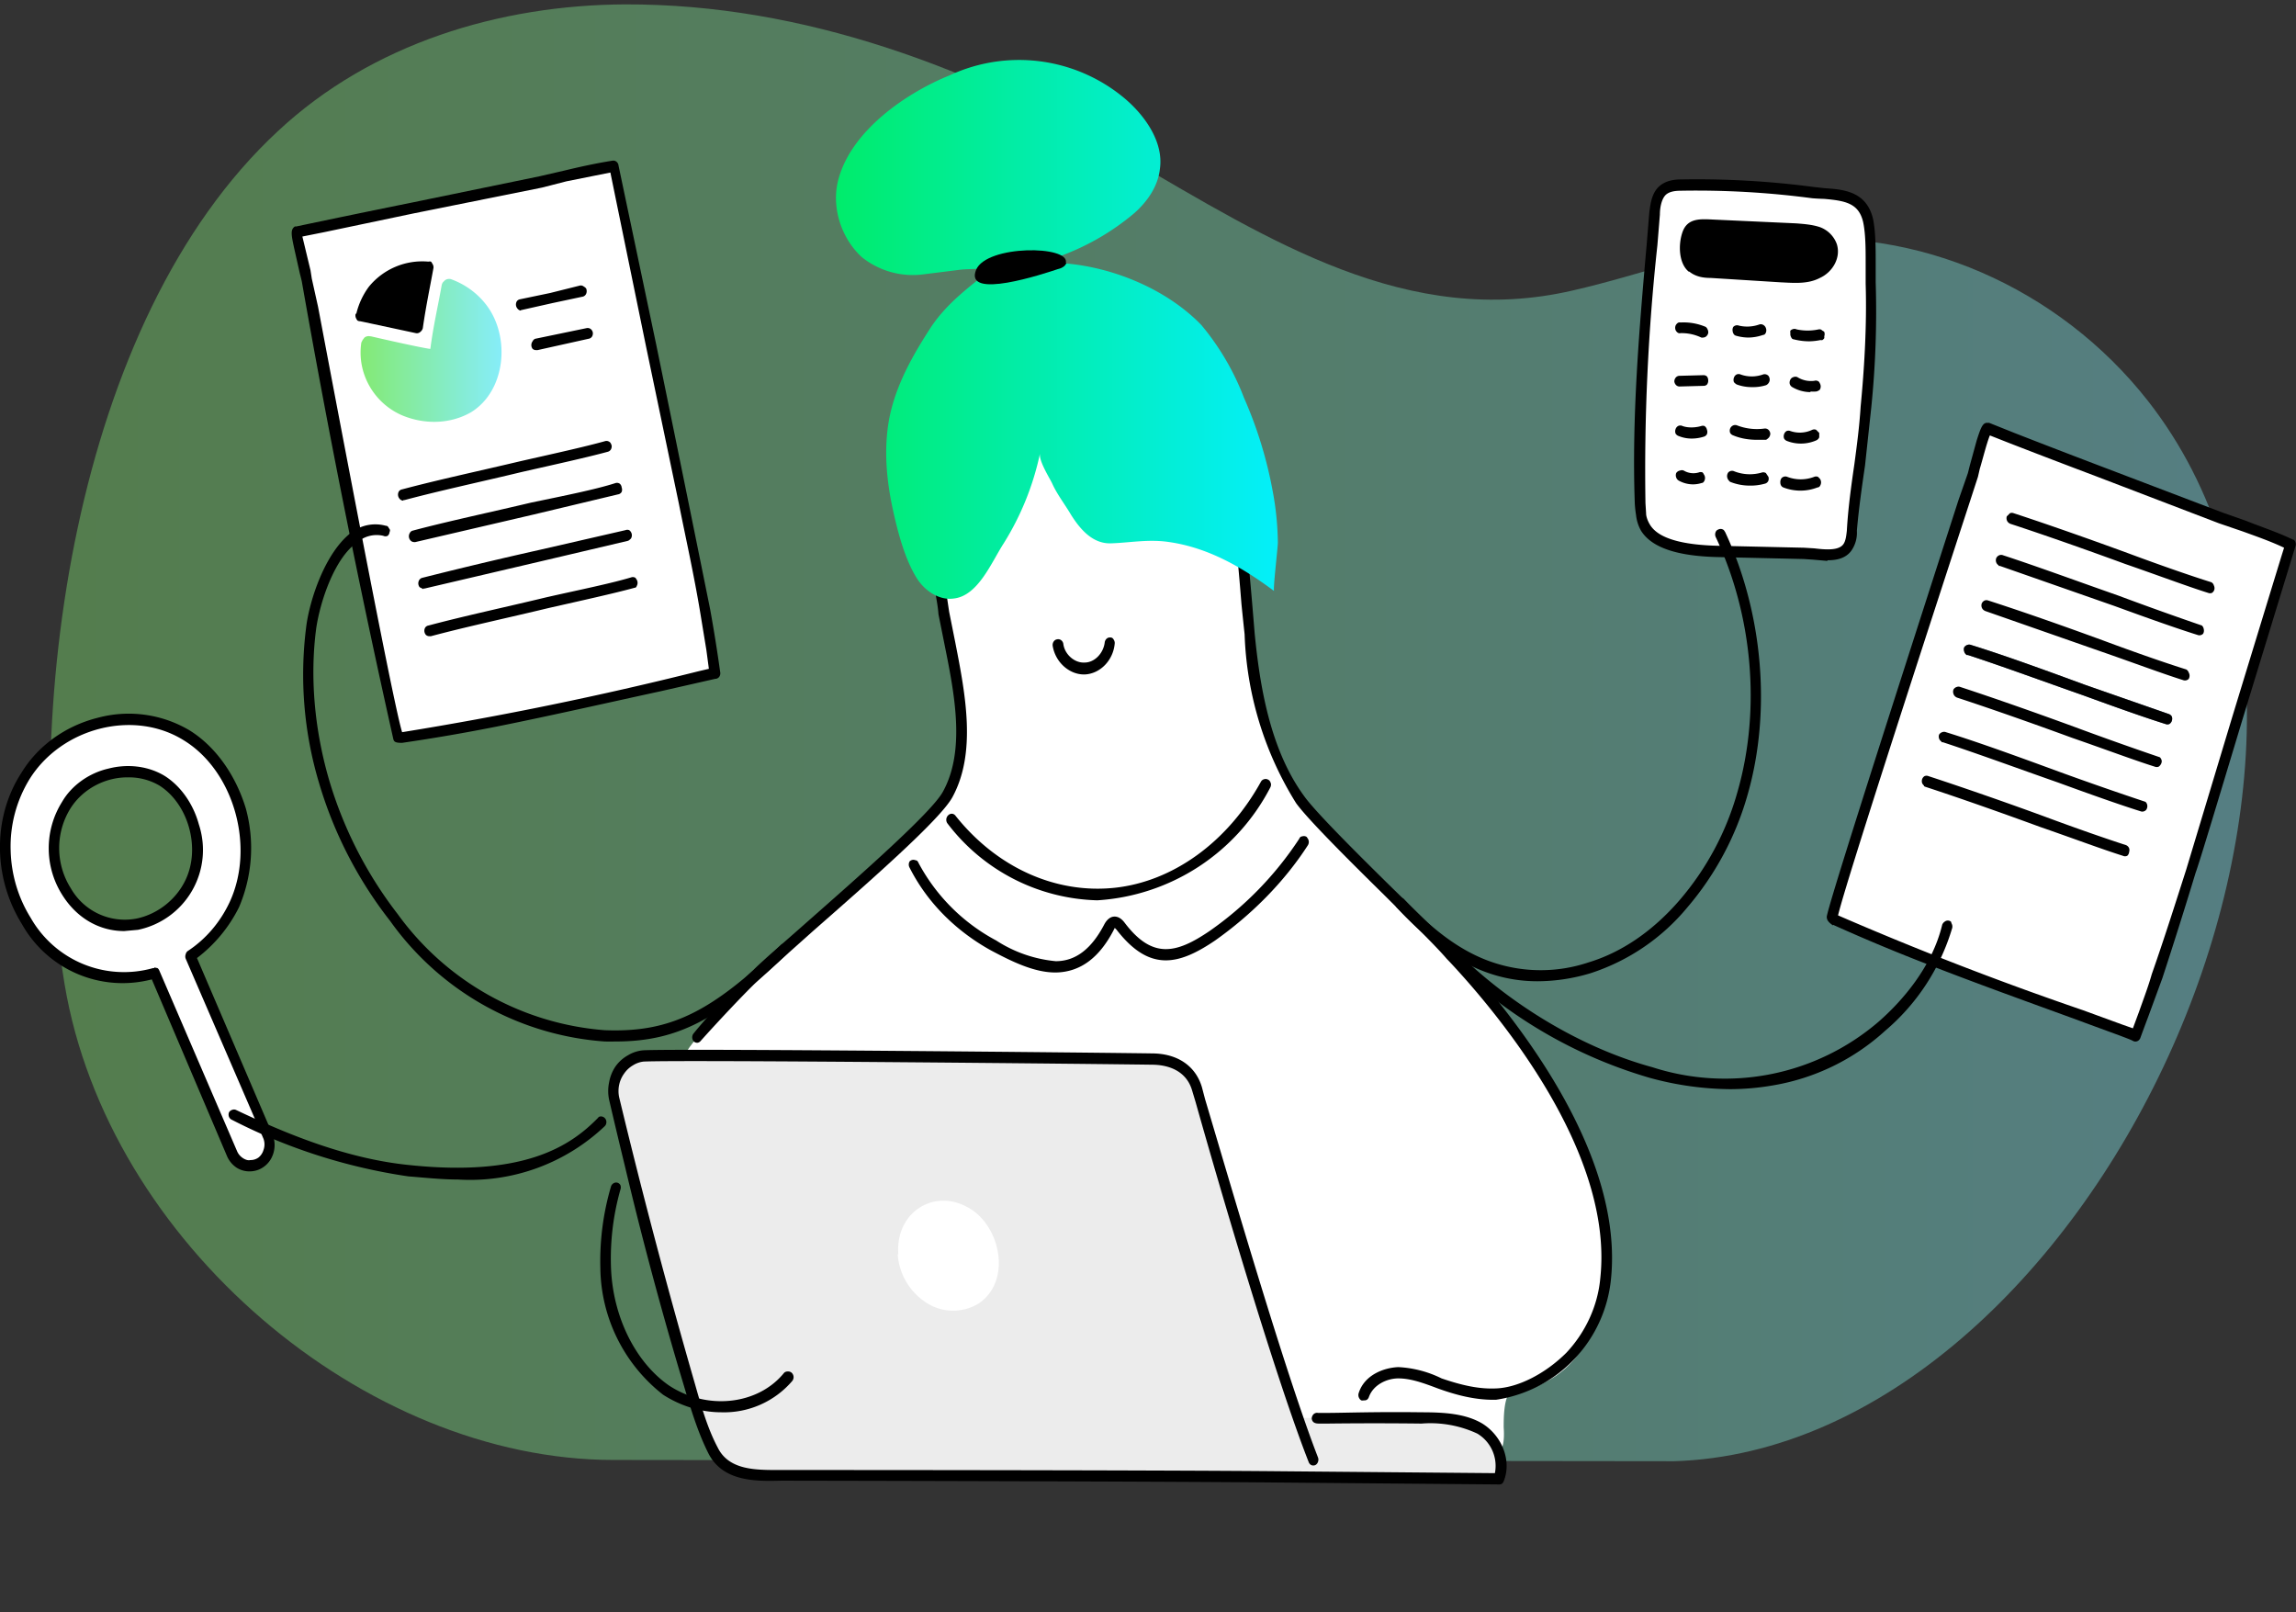 <svg xmlns="http://www.w3.org/2000/svg" fill="none" viewBox="0 0 366 257"><rect x="0" y="0" width="366" height="257" fill="#333333" stroke="none"/><path fill="url(#what-switcho-does_svg__a)" d="M97.8 232.7c-39.6 0-80.6-34.6-87.5-75.8-7.1-42.9 1.3-105.7 34-136C59.3 6.9 79.7.8 99.6.7c28.6-.1 55.6 10.2 80.4 24.6 22.4 13 44.4 27.1 70.7 21 11-2.5 21.6-6.7 32.8-7.9 22-2.5 44.7 7.4 58.9 25.5 43.4 55.4-9.6 166.9-75.5 169l-169.1-.2z" opacity=".4"/><path fill="#fff" d="M292.1 146.2c.3-3.1 21.4-67.5 22.4-70.5.2-.7 2-7.5 2.3-7.4l17.6 6.8 19.6 7.4c3.7 1.4 7.6 2.6 11.2 4.3 0 0-14.8 48.5-16 52a816 816 0 0 1-5.3 16.8l-3.4 9.5c0-.2-48.5-17.3-48.4-18.9z"/><path fill="#000" d="M292.2 147.5c-.9-.6-1-1-1-1.4.3-1.9 7-23 21-66.4a1676.5 1676.5 0 0 0 1.5-4.3l.3-1.2 1.1-4c.7-2.2 1-2.9 1.8-2.8a.8.8 0 0 1 .2 0l4 1.6a1510.6 1510.6 0 0 0 13.5 5.2l19.7 7.5L358 83c2.5 1 5 1.8 7.5 3 .2 0 .3.2.4.4a1 1 0 0 1 0 .7l-8.5 27.8c-3.5 11.6-6.8 22.6-7.4 24.2a819 819 0 0 1-5.3 16.8l-2.2 6a346.9 346.9 0 0 0-1.3 3.5.9.9 0 0 1-.4.5.8.8 0 0 1-.8 0c-.5-.3-4.2-1.6-8.5-3.2-7.1-2.6-16.9-6.1-25-9.3a300.8 300.8 0 0 1-14.3-6zm.8-1.2zm0-.4a527 527 0 0 0 39 15.1l6.3 2.3 1.7.6 1-2.7c.7-2 1.5-4.1 2-5.9 2-5.7 3.8-11.4 5.5-16.7l7.3-24.2a38299 38299 0 0 1 7.8-25.5l.5-1.6c-2.1-1-4.4-1.8-6.6-2.6l-3.8-1.3-19.6-7.5a1562 1562 0 0 1-13.6-5.2l-3.3-1.3c-.5 1.2-1.2 4-1.6 5.3l-.3 1.3-1.4 4.3c-16 49-20.3 63-20.9 65.6zm46.8 19.8zm-.1-.9zm0 0z"/><path fill="#000" d="M320.3 83.4a.9.9 0 0 1-.4-.5 1 1 0 0 1 0-.6l.5-.5a.8.8 0 0 1 .6 0c5.5 1.8 12.3 4.2 18.3 6.4 5.1 1.9 10 3.6 13.2 4.6a.8.8 0 0 1 .4.5 1 1 0 0 1 .1.6.9.9 0 0 1-.4.6.8.8 0 0 1-.6 0c-3.2-1-8-2.8-13.2-4.6-6-2.2-12.8-4.6-18.3-6.4a.8.8 0 0 1-.2-.1zm-1.7 6.7a.9.9 0 0 1-.4-.5 1 1 0 0 1 0-.6.9.9 0 0 1 .5-.5.8.8 0 0 1 .6 0c5.5 1.8 12.3 4.3 18.3 6.4a540.1 540.1 0 0 0 13.4 4.8 1 1 0 0 1 .3.6 1 1 0 0 1-.1.7.8.8 0 0 1-.3.2.8.8 0 0 1-.6 0c-3.2-1-8-2.7-13.2-4.6l-18.3-6.4a.8.8 0 0 1-.2 0zm-2.3 7.2a.9.9 0 0 1-.4-.5 1 1 0 0 1 0-.6.9.9 0 0 1 .5-.5.8.8 0 0 1 .5 0c5.6 1.8 12.4 4.2 18.4 6.4 5.1 1.9 10 3.6 13.2 4.6a.9.9 0 0 1 .4.5 1 1 0 0 1 0 1 .8.8 0 0 1-.3.2.8.8 0 0 1-.6 0c-3.2-1-8-2.8-13.2-4.6l-18.3-6.4a.8.8 0 0 1-.2-.1z"/><path fill="#637080" d="M313.5 104.3a.9.9 0 0 1-.4-.5 1 1 0 0 1 0-.6.9.9 0 0 1 .5-.4.8.8 0 0 1 .6 0c5.5 1.7 12.3 4.2 18.3 6.4l13.2 4.6a.9.9 0 0 1 .5.4 1 1 0 0 1 0 .7.9.9 0 0 1-.4.5.8.8 0 0 1-.6 0c-3.2-1-8-2.7-13.2-4.6-6-2.1-12.8-4.6-18.3-6.4a.8.8 0 0 1-.2 0z"/><path fill="#fff" d="m42.7 181.1-12.3-28.7c3-2 5.3-4.9 7-8.2a22 22 0 0 0-7.7-27A19.2 19.2 0 0 0 4 123.7c-9.2 14.9 2.7 35 19.2 31.8l1.4-.4L37 183.9a3.2 3.2 0 0 0 1.8 1.7 3 3 0 0 0 2.3 0 3.3 3.3 0 0 0 1.7-2 3.5 3.5 0 0 0-.1-2.5zm-12.4-40.5a12 12 0 0 1-8.4 6.7c-9.8 2-16.9-10.1-11.4-19 3.2-5.1 10.3-6.9 15.3-3.8s7.1 10.5 4.5 16z"/><path fill="#000" d="M39.9 186.7a3.8 3.8 0 0 1-2.2-.6 4.2 4.2 0 0 1-1.5-1.8l-12-28.2a18.4 18.4 0 0 1-20.7-8.8A23.3 23.3 0 0 1 0 135.6c-.1-4.4 1-8.7 3.4-12.4 2.6-4.3 7-7.5 12.2-8.8a19 19 0 0 1 14.6 2c4.2 2.6 7.4 7.2 9 12.5a24 24 0 0 1-1.1 15.7 23 23 0 0 1-6.7 8.1l12 28a4.5 4.5 0 0 1-.2 4 4 4 0 0 1-1.5 1.5 3.8 3.8 0 0 1-1.9.5zm-15.3-32.5.5.1a.9.9 0 0 1 .3.4l12.4 28.8a2.4 2.4 0 0 0 .8 1c.4.3.9.5 1.3.4a2.2 2.2 0 0 0 1.3-.4 2.4 2.4 0 0 0 .8-1.2 2.6 2.6 0 0 0 0-1.8l-12.4-28.7a1 1 0 0 1 0-.7.9.9 0 0 1 .3-.5c2.9-1.9 5.2-4.6 6.7-7.8 4.1-8.8.7-20.9-7.3-25.8-8-5-19.5-2-24.6 6.2a20.5 20.5 0 0 0-3 11.4c.1 3.8 1.2 7.5 3.2 10.7a17.1 17.1 0 0 0 19.5 8 .8.8 0 0 1 .2 0zm-4.8-5.8c-4 0-7.6-2.1-9.9-5.8a13.9 13.9 0 0 1 0-14.8c1.5-2.6 4.3-4.6 7.4-5.3 3.1-.8 6.4-.4 9 1.2 2.5 1.6 4.5 4.4 5.4 7.7a13 13 0 0 1-9.7 16.8l-2.2.2zm.5-24.5c-3.5 0-7.1 1.8-9.1 5a12 12 0 0 0 .1 12.7 9.9 9.9 0 0 0 10.5 4.8c3.3-.7 6.3-3 7.8-6.2 2.4-5.1.4-12.1-4.2-15a9.6 9.6 0 0 0-5-1.3z"/><path fill="#fff" d="M63.4 117.4c-1.2-2.8-13.9-69.7-14.5-72.8-.1-.7-1.8-7.5-1.5-7.7l18.3-3.7L86.2 29c3.8-.8 7.7-1.8 11.6-2.4L109 80c1.2 5.7 2.4 11.5 3.4 17.3.6 3 1.1 7 1.6 10 0-.2-50 11.6-50.6 10.1z"/><path fill="#000" d="M64 118.4c-1 0-1.2-.2-1.3-.6a1598 1598 0 0 1-14.6-73 52.8 52.8 0 0 0-.3-1.2l-.9-4c-.5-2.3-.6-3 .1-3.5a.8.8 0 0 1 .2 0 2227.3 2227.3 0 0 1 18.4-3.8L86 28.1l3.9-.9c2.5-.6 5.2-1.2 7.8-1.6a.8.8 0 0 1 .6.2.9.9 0 0 1 .3.6l6 28.5a11874.2 11874.2 0 0 1 8.6 42.2 240.7 240.7 0 0 1 1.6 10 1 1 0 0 1-.1.7.8.8 0 0 1-.7.4l-8.8 2c-7.4 1.6-17.5 3.9-26 5.6a296.3 296.3 0 0 1-15.1 2.6zm.2-1.3zm-.1-.4a563.3 563.3 0 0 0 47.2-9.7l1.7-.4-.4-3-1-6.1c-1-6-2.3-11.8-3.4-17.3L103 55.3l-4-19.5a8627.2 8627.2 0 0 1-1.7-8.3l-7 1.4-3.9 1L66 34l-14.3 3-3.5.7 1.3 5.4.2 1.3 1 4.5c9.6 50.8 12.6 65.2 13.4 67.8zm49.6-8.5z"/><path fill="#000" d="M83 49.5a.8.8 0 0 1-.5-.3 1 1 0 0 1-.1-1.2.8.8 0 0 1 .5-.3l4.8-1 4.8-1.2a.8.8 0 0 1 .6.2c.2.1.4.3.4.5a1 1 0 0 1-.1.7.8.8 0 0 1-.6.4l-4.7 1-4.9 1.1a.8.8 0 0 1-.1 0zm2.5 6.3a.8.8 0 0 1-.6-.2 1 1 0 0 1 0-1.2.8.8 0 0 1 .4-.4l8.2-1.7a.8.8 0 0 1 .6.1.9.9 0 0 1 .4.6 1 1 0 0 1-.1.6.8.8 0 0 1-.6.4l-8.1 1.8a.8.8 0 0 1-.2 0zm-21.2 24a.8.8 0 0 1-.6-.3 1 1 0 0 1-.1-1.2.8.8 0 0 1 .5-.3c5.6-1.5 12.6-3 18.9-4.5 5.3-1.2 10.3-2.3 13.5-3.2a.8.8 0 0 1 .6.1c.2.1.3.3.4.6a1 1 0 0 1-.1.6.8.8 0 0 1-.5.4c-3.3.9-8.3 2-13.6 3.2-6.2 1.5-13.2 3-18.8 4.5a.8.8 0 0 1-.2 0zM56.7 50a1 1 0 0 0 .1.8 1 1 0 0 0 .2.3.8.8 0 0 0 .4.1l.5.1 8.4 1.8a.8.8 0 0 0 .7-.2 1 1 0 0 0 .2-.2 1 1 0 0 0 .2-.4c.5-3.5 1.1-6.3 1.7-9.6a1 1 0 0 0-.2-.7.9.9 0 0 0-.2-.3.8.8 0 0 0-.4 0 11 11 0 0 0-9.5 4 11.9 11.9 0 0 0-2 4.3z"/><path fill="url(#what-switcho-does_svg__b)" d="M68.5 55.6c-2-.3-8.1-1.7-9.4-2H59a1.1 1.1 0 0 0-.9.2l-.3.4-.2.4a10.7 10.7 0 0 0 .2 4.2 11 11 0 0 0 6.3 7.4c3.6 1.5 7.7 1.4 11-.5 5.5-3.4 6.3-11.9 2.5-17-1.5-2-3.5-3.4-5.7-4.2a1.1 1.1 0 0 0-1 .2l-.3.3a1.3 1.3 0 0 0-.2.5c-.6 3.4-1.3 6.3-1.8 10.1z"/><path fill="#fff" d="M261.6 82a17.8 17.8 0 0 1-.1-1.7c-.6-15.4 1-30.9 2.3-46.2 0-1.4.3-3 1.3-3.8.8-.7 2-.7 3-.8a140.2 140.2 0 0 1 20.9 1.2c3.5.4 7.8-.2 8.8 4.5.6 3 .3 6.8.4 10 .3 6.5-.1 13.1-.7 19.7-.6 6.7-1.8 13-2.3 19.7 0 1-.2 2-.7 2.8-1.5 1.8-5 .8-7 .8l-13.2-.3c-3.4 0-9.9-.4-12-3.8a5.5 5.5 0 0 1-.7-2.2z"/><path fill="#000" d="m291.3 89.4-2.3-.2-1.5-.1-13.2-.3c-6.9-.1-11-1.5-12.7-4.2a6.4 6.4 0 0 1-.8-2.5 18.7 18.7 0 0 1-.2-1.8c-.5-13.8.7-27.8 1.9-41.4l.4-4.9c.2-1.6.4-3.3 1.7-4.4 1-.8 2.2-1 3.4-1a141.6 141.6 0 0 1 21.1 1.2l1.8.2c3 .2 6.7.5 7.7 5 .4 2.1.4 4.6.4 7v3a151 151 0 0 1-.7 19.9l-1 9.3c-.5 3.4-1 6.9-1.3 10.4a5 5 0 0 1-.9 3.2c-.9 1.2-2.3 1.5-3.8 1.5zm-28.9-7.6c0 .6.3 1.3.6 1.8 1.3 2.2 5.1 3.3 11.3 3.4l13.3.3 1.6.1c1.7.2 3.8.4 4.6-.6.4-.5.5-1.3.6-2.2.2-3.6.7-7.2 1.2-10.6.4-3 .8-6 1-9.2.6-6.2 1-13 .8-19.6v-3.3c0-2.2 0-4.6-.4-6.5-.7-3-2.8-3.4-6.2-3.7a36.1 36.1 0 0 1-1.9-.1 140 140 0 0 0-20.9-1.2c-.9 0-1.8.1-2.4.6-.7.6-1 2-1 3.2l-.4 4.9a330.8 330.8 0 0 0-1.9 41.1l.1 1.6z"/><path fill="#000" d="M269.3 43.3c1 .8 2.2 1 3.4 1l11.2.7c2.1.1 4.3.3 6.2-.7 2-.9 3.4-3.2 2.7-5.4a4.5 4.5 0 0 0-2.7-2.7c-1.2-.4-2.5-.5-3.8-.6l-13.1-.6c-2.1-.1-4.2-.3-5 2-.7 2-.6 5 1 6.3zm2.2 10.5a.8.8 0 0 1-.3 0 7.3 7.3 0 0 0-3.3-.7.8.8 0 0 1-.3 0 .8.8 0 0 1-.3-.2.9.9 0 0 1-.2-.3 1 1 0 0 1 0-.7 1 1 0 0 1 .2-.3.8.8 0 0 1 .3-.2.8.8 0 0 1 .3 0 9 9 0 0 1 4 .7.9.9 0 0 1 .3.4 1 1 0 0 1 .1.6 1 1 0 0 1-.3.5.8.8 0 0 1-.5.2zm7.2 0a7.3 7.3 0 0 1-2-.3.8.8 0 0 1-.2-.1 1 1 0 0 1-.3-.6 1 1 0 0 1 .1-.7.9.9 0 0 1 .3-.2.8.8 0 0 1 .6 0 5.8 5.8 0 0 0 3.3-.2.8.8 0 0 1 .6.1.9.9 0 0 1 .4.5 1 1 0 0 1 0 .7.9.9 0 0 1-.2.3.8.8 0 0 1-.3.1 7.3 7.3 0 0 1-2.3.4zm9.7.6a9.9 9.9 0 0 1-2.4-.3.8.8 0 0 1-.3-.1.9.9 0 0 1-.2-.3 1 1 0 0 1-.1-.6 1 1 0 0 1 0-.4.8.8 0 0 1 .3-.2.8.8 0 0 1 .7 0 8.3 8.3 0 0 0 3.5 0 .8.8 0 0 1 .3 0 .8.8 0 0 1 .3.2.9.9 0 0 1 .3.2 1 1 0 0 1 0 .7 1 1 0 0 1 0 .3.9.9 0 0 1-.3.3.8.8 0 0 1-.3 0 9.8 9.8 0 0 1-1.8.2zm-20.6 7.2a.8.8 0 0 1-.6-.2 1 1 0 0 1-.3-.6 1 1 0 0 1 .3-.7.8.8 0 0 1 .5-.2l3.8-.1a.8.8 0 0 1 .6.2 1 1 0 0 1 .2.6 1 1 0 0 1-.2.7.8.8 0 0 1-.6.2l-3.7.1zm11.5.1a6.9 6.9 0 0 1-2.4-.4.8.8 0 0 1-.3-.2.9.9 0 0 1-.2-.2 1 1 0 0 1 0-.7.9.9 0 0 1 .4-.5.8.8 0 0 1 .7 0 5.3 5.3 0 0 0 3.5 0 .8.8 0 0 1 .6 0 .9.9 0 0 1 .3.2 1 1 0 0 1 .2.7 1 1 0 0 1-.3.6.8.8 0 0 1-.3.2 6.9 6.9 0 0 1-2.2.3zm9.3.8a5.8 5.8 0 0 1-2.9-.8.9.9 0 0 1-.4-.5 1 1 0 0 1 .1-.7.8.8 0 0 1 .5-.4.8.8 0 0 1 .6 0 4.1 4.1 0 0 0 2.7.6.8.8 0 0 1 .7.1.9.9 0 0 1 .2.3 1 1 0 0 1 0 1 .9.9 0 0 1-.3.2.8.8 0 0 1-.3.1 5.6 5.6 0 0 1-.9 0zm-19 7.4a5.5 5.5 0 0 1-2-.4.9.9 0 0 1-.5-.4 1 1 0 0 1 0-.7.9.9 0 0 1 .4-.5.8.8 0 0 1 .7 0c.8.3 2 .3 3 0a.8.8 0 0 1 .5 0 .9.9 0 0 1 .4.6 1 1 0 0 1 0 .7.8.8 0 0 1-.5.4 6.4 6.4 0 0 1-2 .3zm10.5.2c-1.3 0-2.6-.2-3.8-.7a.9.9 0 0 1-.5-.4 1 1 0 0 1 0-.7.9.9 0 0 1 .5-.5.8.8 0 0 1 .6 0 8.8 8.8 0 0 0 4.4.5.8.8 0 0 1 .6.2 1 1 0 0 1 .3.6 1 1 0 0 1-.2.6.9.9 0 0 1-.2.2.8.8 0 0 1-.3.2H280zm7 .6a6 6 0 0 1-2.2-.4.9.9 0 0 1-.5-.4 1 1 0 0 1 0-.7.9.9 0 0 1 .4-.5.8.8 0 0 1 .6 0 4.6 4.6 0 0 0 3.5-.2.8.8 0 0 1 .6 0l.5.5v.7a.9.9 0 0 1-.5.5 6.1 6.1 0 0 1-2.5.5zm-17.2 6.5a4.7 4.7 0 0 1-2.3-.6.9.9 0 0 1-.4-.5 1 1 0 0 1 0-.7.9.9 0 0 1 .6-.4.8.8 0 0 1 .6 0 3 3 0 0 0 2.4.3.8.8 0 0 1 .6 0 .9.9 0 0 1 .2.3 1 1 0 0 1-.1 1.3.8.8 0 0 1-.3.1 4.5 4.5 0 0 1-1.3.2zm9.1.2a8.4 8.4 0 0 1-3.2-.6.8.8 0 0 1-.2-.2.9.9 0 0 1-.2-.3 1 1 0 0 1 .1-1 .8.8 0 0 1 .3-.2.8.8 0 0 1 .6 0 6.8 6.8 0 0 0 4.5.2.8.8 0 0 1 .6.1l.4.6a1 1 0 0 1 0 .6.8.8 0 0 1-.6.5 8.3 8.3 0 0 1-2.3.3zm8 .8a7.5 7.5 0 0 1-2.7-.5.8.8 0 0 1-.3-.2.9.9 0 0 1-.2-.6 1 1 0 0 1 .2-.7.8.8 0 0 1 .3-.2.8.8 0 0 1 .6 0 6 6 0 0 0 4.3 0 .8.8 0 0 1 .6 0l.3.3a1 1 0 0 1 .1 1 .9.9 0 0 1-.2.3.8.8 0 0 1-.3.1 7.5 7.5 0 0 1-2.6.5z"/><path fill="#fff" d="M232.7 153.7a70 70 0 0 0-1.5-1.5c-7.4-8.5-15.6-16.2-23.6-24-5-8-7.5-17.6-8.4-27.2-1.4-15.4-1.8-31.6-11.9-44a28.3 28.3 0 0 0-21.5-11c-8.6.1-13.7 8-16.3 16.1-3.7 11.7-.9 24 1 35.6 1.4 8.8 5.1 20.6.5 29-2.7 4.9-24.5 23-30.3 28.6a81.9 81.9 0 0 0-10.7 11.5c-3 4.3-5.3 9.4-5.7 14.8-.6 9 4.1 17.2 9 24.5a276.7 276.7 0 0 0 12.3 17.1c3.1 4 6.4 7.5 11.2 9 5.2 1.6 10 .2 15.2.2h28.2l42.5.1 12.3.3c3.7.1 5-1.1 4.7-5.3 0-1.4 0-4.5 1-5.6a12.5 12.5 0 0 0 5.6-1.6c5.7-2.8 8.9-9.2 9.7-16.5 1.9-18-12.3-37.9-23.3-50z"/><path fill="#000" d="M175 143.5a31 31 0 0 1-24-12.3 1 1 0 0 1 .2-1.3.8.8 0 0 1 .6-.2.8.8 0 0 1 .5.3c6.6 8.3 16 12.5 25.4 11.5 9.3-1 18-7.3 23.3-16.9a.8.8 0 0 1 .5-.4.8.8 0 0 1 .7.1c.2.1.3.3.4.6a1 1 0 0 1-.1.6 33.4 33.4 0 0 1-27.6 18zm-2.2-36c-2.4 0-4.6-2-5-4.6a1 1 0 0 1 .2-.7.8.8 0 0 1 .5-.3.8.8 0 0 1 .6.1.9.9 0 0 1 .4.6c.2 1.7 1.8 3.1 3.4 3 1.6 0 3-1.5 3.2-3.2a1 1 0 0 1 .3-.6.8.8 0 0 1 .6-.2c.2 0 .4.1.5.3a1 1 0 0 1 .2.6c-.2 2.7-2.3 4.9-4.8 5h-.1z"/><path fill="#000" d="M168.2 155c-3.4 0-7-1.8-10.2-3.5-4-2.2-9.5-6.3-13-13.2a1 1 0 0 1 0-1 .8.8 0 0 1 .3-.2.8.8 0 0 1 .6 0 .8.8 0 0 1 .3.1.9.9 0 0 1 .2.3 30 30 0 0 0 12.4 12.4 21 21 0 0 0 9.5 3.3c3.2 0 5.7-2 7.7-5.8.2-.4.7-1.2 1.5-1.3.9-.1 1.5.6 1.8 1 4.4 5.8 8.2 4.9 13.5 1.3a54 54 0 0 0 14.3-14.7.9.9 0 0 1 .2-.3.8.8 0 0 1 .3-.1.8.8 0 0 1 .7.1l.2.3a1 1 0 0 1 0 1c-3.8 5.9-9 11.1-14.8 15.2-5.9 4-10.5 5-15.7-1.7a3 3 0 0 0-.3-.3l-.2.4c-2.3 4.4-5.3 6.6-9.1 6.7a4.6 4.6 0 0 1-.2 0z"/><path fill="#ECECEC" d="M235.9 227.7a18.5 18.5 0 0 0-9.3-1.7H207c-5.5-15.7-12.7-40.8-16.1-52.5-1-3.4-4-4.7-7.2-4.7-7.1-.1-74.6-.8-81-.5a4.8 4.8 0 0 0-2.1.7 5.2 5.2 0 0 0-1.7 1.5 5.6 5.6 0 0 0-1 2.2 5.8 5.8 0 0 0 .1 2.4 990.6 990.6 0 0 0 2.5 10.4c2.7 11.1 5.5 22.2 8.8 33 1.3 4.3 2.5 8.8 4.4 12.7 2.3 4.4 7.7 4 11.7 4 0 0 58.3 0 79 .2l34.6.3c1.3-3-.3-6.4-3-8zm-32.7-1.7z"/><path fill="#000" d="m239 236.6-34.8-.3c-20.3-.2-78.3-.3-79-.3h-.7c-4 .1-9.3.2-11.6-4.4-1.7-3.4-2.8-7.1-3.9-10.8a447.2 447.2 0 0 0-.6-2 607.6 607.6 0 0 1-8.8-33 1019 1019 0 0 1-2.5-10.5 6.7 6.7 0 0 1 0-2.8 6.5 6.5 0 0 1 1-2.5 6 6 0 0 1 2-1.8 5.6 5.6 0 0 1 2.5-.8c6.4-.3 74.8.4 81 .5 4.1 0 7 2 8 5.4l.5 1.9c4.2 14.1 12.8 43.7 18 57.1a1 1 0 0 1 0 .7.9.9 0 0 1-.4.5.8.8 0 0 1-.7 0 .9.9 0 0 1-.4-.5c-5.3-13.5-14-43.1-18-57.3l-.6-2c-1-3.2-4-4-6.4-4-6.2-.1-74.5-.8-81-.5a4 4 0 0 0-1.7.6 4.4 4.4 0 0 0-1.4 1.3 4.7 4.7 0 0 0-.8 1.8 4.8 4.8 0 0 0 0 2 1049 1049 0 0 0 12 45.4c1 3.5 2 7.2 3.7 10.4 1.8 3.7 6.2 3.6 10 3.6h.9c.6 0 58.6 0 79 .2l34 .3a6 6 0 0 0-2.8-6.3 17.7 17.7 0 0 0-8.9-1.6 625.6 625.6 0 0 0-15 0h-1.2c-.5 0-1.2 0-1.3-.8a1 1 0 0 1 .3-.7.8.8 0 0 1 .7-.2h1.5c2.5 0 7.7-.2 15-.1 3.6 0 7 .2 9.7 1.8 3.2 2 4.7 6 3.4 9.2a.9.9 0 0 1-.3.4.8.8 0 0 1-.4.1z"/><path fill="#fff" d="M143.1 199.9a10 10 0 0 0 5 8 7.8 7.8 0 0 0 8-.2c5.3-3.7 3.3-12.6-1.9-15.3-5.4-3-11.5.9-11 7.5z"/><path fill="#000" d="M115 225.1c-3.3 0-6.5-1-9.3-2.8a26 26 0 0 1-10-20.2 42.1 42.1 0 0 1 1.7-13 .9.9 0 0 1 .4-.5.8.8 0 0 1 .6-.1.8.8 0 0 1 .5.4 1 1 0 0 1 0 .7 40.3 40.3 0 0 0-1.5 12.5c.3 7.8 3.9 15 9.2 18.7 6 4 14.2 3.2 18.4-2a.8.8 0 0 1 .6-.2.8.8 0 0 1 .6.2 1 1 0 0 1 .3.6 1 1 0 0 1-.2.7 14.3 14.3 0 0 1-11.3 5zm102.4-1.9a.8.8 0 0 1-.4 0 .8.8 0 0 1-.3-.3 1 1 0 0 1-.1-.9c.9-2.8 3.9-4 6.3-4.1a17.5 17.5 0 0 1 6.9 1.8c3.5 1.2 6.1 1.7 8.6 1.6 3.6-.1 8-2.4 11.3-5.7 3-3.2 5-7.4 5.4-11.9 2-18.6-13.6-39-23-49.3a71.3 71.3 0 0 0-1.5-1.6c-1.7-2-5.7-5.9-9.8-10-6.1-6-12.4-12.3-14.2-14.8a54.3 54.3 0 0 1-8.2-26.9 635.5 635.5 0 0 1-.5-4.8c-1.1-13.7-2.3-27.9-11.2-38.8A27.7 27.7 0 0 0 166 46.9h-.2c-9.3.1-13.7 9.8-15.5 15.5a65.5 65.5 0 0 0 .4 31.1l.6 4 1 5c1.6 8.2 3.4 17.5-.5 24.6-2 3.6-13.2 13.4-22.2 21.3l-8.4 7.5c-2.8 2.7-7 7.2-9.5 10a.8.8 0 0 1-.5.3.8.8 0 0 1-.6-.2 1 1 0 0 1-.1-1.2c2.4-3 6.7-7.5 9.6-10.2 1.7-1.7 4.9-4.4 8.5-7.6 8.4-7.4 19.9-17.5 21.7-20.8 3.6-6.5 1.9-15.4.3-23.3l-1-5c-.1-1.4-.4-2.8-.6-4a67.8 67.8 0 0 1-.3-32 32 32 0 0 1 6.1-11.5 15 15 0 0 1 11-5.3h.2c8 0 16.3 4.3 22 11.2 9.2 11.4 10.4 25.8 11.6 39.8l.4 4.8c.8 8.2 2.4 18.5 7.9 26 1.7 2.4 8.2 8.9 14 14.6 4.2 4.1 8.2 8 10 10a76.2 76.2 0 0 1 1.4 1.6c9.6 10.7 25.5 31.4 23.5 50.8a21.6 21.6 0 0 1-18.3 19.2c-3.5.1-6.8-.9-9.3-1.8l-.8-.3c-1.9-.7-3.7-1.3-5.5-1.3-1.8 0-4 1-4.7 3a.9.9 0 0 1-.3.4.8.8 0 0 1-.5.1z"/><path fill="#000" d="M245.1 156.4c-8 0-15.1-3.8-22.5-11.8a1 1 0 0 1-.2-.6 1 1 0 0 1 .2-.7.8.8 0 0 1 .6-.2c.2 0 .4 0 .6.2 4.8 5.2 9.4 8.5 14.2 10.1a24 24 0 0 0 15.2 0c5.3-1.6 10.3-5 14.6-10a45.1 45.1 0 0 0 9.2-17.3c3.7-13 2.4-28-3.5-40.5a1 1 0 0 1 .1-1 .8.8 0 0 1 .3-.2.8.8 0 0 1 .9.1l.2.3c6 12.8 7.4 28.5 3.6 41.8a47.5 47.5 0 0 1-9.6 18 33.4 33.4 0 0 1-15.4 10.5 29.5 29.5 0 0 1-8.5 1.3z"/><path fill="#000" d="M275.8 173.6a49.8 49.8 0 0 1-12.8-1.8 75 75 0 0 1-34.4-21.4 1 1 0 0 1-.3-.6 1 1 0 0 1 .3-.6.8.8 0 0 1 .6-.3l.6.3c9 9.8 21.5 17.6 33.6 20.9a37.6 37.6 0 0 0 36-7.2c3.8-3.3 8.6-8.8 10.2-15.5a1 1 0 0 1 .4-.5.8.8 0 0 1 1 0l.1.3a1 1 0 0 1 .1.7 34.2 34.2 0 0 1-10.7 16.4 35.2 35.2 0 0 1-17.9 8.7 40.4 40.4 0 0 1-6.8.6zM98.1 166a46.7 46.7 0 0 1-1.7 0 46 46 0 0 1-34.2-19.2 66 66 0 0 1-11.4-22.2 60.1 60.1 0 0 1-2-24.6c.5-4.2 3-12 7.3-15.2a6.3 6.3 0 0 1 5.4-1c.3 0 .4.2.5.4.2.2.2.4.1.6a.9.9 0 0 1-.3.6.8.8 0 0 1-.7 0 4.7 4.7 0 0 0-4.1 1c-3.7 2.5-6 9.6-6.6 13.8-1 7.6-.3 15.9 2 23.9a65 65 0 0 0 11 21.6 45 45 0 0 0 33 18.5c10.4.4 16.9-2.8 28-13.5a.8.8 0 0 1 .5-.3l.4.1a.9.9 0 0 1 .4.5 1 1 0 0 1 0 .7.9.9 0 0 1-.2.3c-10.9 10.5-17.5 14-27.4 14zm-25 22c-2.8 0-5.4-.3-8-.5a90 90 0 0 1-28.1-9 .9.9 0 0 1-.5-.5 1 1 0 0 1 0-.7.9.9 0 0 1 .5-.4.8.8 0 0 1 .6 0c8 3.8 17.6 7.8 27.7 8.8 18.2 1.9 25.6-3 30-7.5a.8.8 0 0 1 .2-.2.8.8 0 0 1 .6 0 .9.9 0 0 1 .5.5 1 1 0 0 1 0 .7.9.9 0 0 1-.2.3A31.2 31.2 0 0 1 73 188zM66 86.4a.8.8 0 0 1-.6-.3 1 1 0 0 1-.1-1.1.8.8 0 0 1 .4-.4c5.6-1.5 12.7-3 19-4.5C90 79 95 78 98.1 77a.8.8 0 0 1 .7.1.9.9 0 0 1 .3.6 1 1 0 0 1 0 .7.8.8 0 0 1-.6.4L85.1 82l-18.9 4.4a.8.8 0 0 1-.2 0z"/><path fill="#000" d="m67.5 93.9-.6-.3a1 1 0 0 1-.1-1.1.8.8 0 0 1 .5-.4 721 721 0 0 1 18.9-4.5l13.5-3.1a.8.8 0 0 1 .6 0 1 1 0 0 1 .4.6 1 1 0 0 1-.1.7.9.9 0 0 1-.2.2.8.8 0 0 1-.3.2l-13.6 3.2-18.8 4.4a.8.8 0 0 1-.2 0zm1 7.5a.8.8 0 0 1-.6-.2 1 1 0 0 1-.1-1.2.8.8 0 0 1 .5-.3c5.6-1.5 12.6-3 18.8-4.5C92.4 94 97.4 93 100.7 92a.8.8 0 0 1 .6.1l.2.3a1 1 0 0 1 0 1 .9.9 0 0 1-.1.2.8.8 0 0 1-.3.1c-3.3.9-8.3 2-13.6 3.2-6.2 1.5-13.2 3-18.8 4.5a.8.8 0 0 1-.2 0zm245 3a.9.9 0 0 1-.4-.6 1 1 0 0 1 0-.6.9.9 0 0 1 .5-.4.8.8 0 0 1 .6 0c5.5 1.7 12.3 4.2 18.3 6.4l13.2 4.6a.9.9 0 0 1 .5.4 1 1 0 0 1 0 .7.9.9 0 0 1-.4.5.8.8 0 0 1-.6 0c-3.2-1-8-2.7-13.2-4.6-6-2.1-12.8-4.6-18.3-6.4a.8.8 0 0 1-.2 0zm-1.7 6.7a.9.9 0 0 1-.4-.5 1 1 0 0 1 0-.7.9.9 0 0 1 .5-.4.8.8 0 0 1 .6 0c5.5 1.8 12.3 4.2 18.3 6.4a538.6 538.6 0 0 0 13.5 4.8 1 1 0 0 1 .3.6 1 1 0 0 1-.2.6.9.9 0 0 1-.3.3.8.8 0 0 1-.6 0c-3.2-1-8-2.8-13.2-4.6-6-2.2-12.8-4.6-18.3-6.4a.8.8 0 0 1-.2-.1zm-2.3 7.1a.9.9 0 0 1-.4-.5 1 1 0 0 1 0-.6.9.9 0 0 1 .5-.4.8.8 0 0 1 .6 0c5.5 1.7 12.3 4.2 18.3 6.4a538.6 538.6 0 0 0 13.5 4.7.9.9 0 0 1 .3.6 1 1 0 0 1-.2.7.9.9 0 0 1-.3.2.8.8 0 0 1-.6 0c-3.2-1-8-2.7-13.2-4.6-6-2.1-12.8-4.6-18.3-6.4a.8.8 0 0 1-.2 0zm-2.8 7a.9.9 0 0 1-.3-.4 1 1 0 0 1 0-.6.9.9 0 0 1 .4-.5.8.8 0 0 1 .6 0c5.5 1.8 12.4 4.2 18.4 6.4 5.1 1.9 10 3.6 13.1 4.6a.9.9 0 0 1 .5.5 1 1 0 0 1 0 .6.9.9 0 0 1-.3.6.8.8 0 0 1-.7 0c-3.2-1-8-2.8-13.2-4.6-6-2.2-12.8-4.6-18.3-6.4a.8.8 0 0 1-.2-.1z"/><path fill="url(#what-switcho-does_svg__c)" d="M151.4 12c-6.7 2.7-15.5 8.6-17.7 16.4-1.3 4.5.4 9.6 3.7 12.6a13 13 0 0 0 10 2.7l5.6-.7c1.6-.2 4.4 0 5.8-.7-3.7 3-7.5 5.6-10.3 9.7-3 4.6-5.8 9.5-6.8 15-.8 4.6-.4 9.2.5 13.6.8 3.8 2 8.6 4.1 11.8 1.3 1.9 3.5 3.3 5.7 3 3.9-.4 6-5.7 8-8.8a44.4 44.4 0 0 0 5.8-14.4c-.3 1.1 1.4 3.8 1.9 4.8.8 1.8 2 3.3 3 5 1.5 2.4 3.5 4.7 6.4 4.6 3.1-.1 6-.7 9.3-.2 6.2.9 11.6 4 16.7 7.8-.2-.2.6-6.9.6-7.7a46.7 46.7 0 0 0-.8-8.1 66.6 66.6 0 0 0-4.6-15 40.7 40.7 0 0 0-6.8-11.6c-5.8-6-15-9.6-23.1-9.9a.4.4 0 0 1-.3 0 .5.5 0 0 1 0-.6.4.4 0 0 1 .1-.2 39 39 0 0 0 12.7-7.2c2-1.8 3.7-4.2 4-7 .6-4.2-2.3-8.4-5.6-11.2a26.2 26.2 0 0 0-27.9-3.7z"/><path fill="#000" d="M170 41.9c-.2.6-.9.9-1.4 1-2.1.7-15 5-13 .1 1.7-4 15-3.9 14.3-1.1z"/><defs><linearGradient id="what-switcho-does_svg__a" x1="8" x2="358.2" y1="116.8" y2="116.8" gradientUnits="userSpaceOnUse"><stop stop-color="#84EA74"/><stop offset="1" stop-color="#86EDF8"/></linearGradient><linearGradient id="what-switcho-does_svg__b" x1="57.4" x2="79.8" y1="55.9" y2="55.9" gradientUnits="userSpaceOnUse"><stop stop-color="#84EA74"/><stop offset="1" stop-color="#86EDF8"/></linearGradient><linearGradient id="what-switcho-does_svg__c" x1="133.3" x2="203.7" y1="52.5" y2="52.5" gradientUnits="userSpaceOnUse"><stop stop-color="#00EC6B"/><stop offset="1" stop-color="#04EFFA"/></linearGradient></defs></svg>